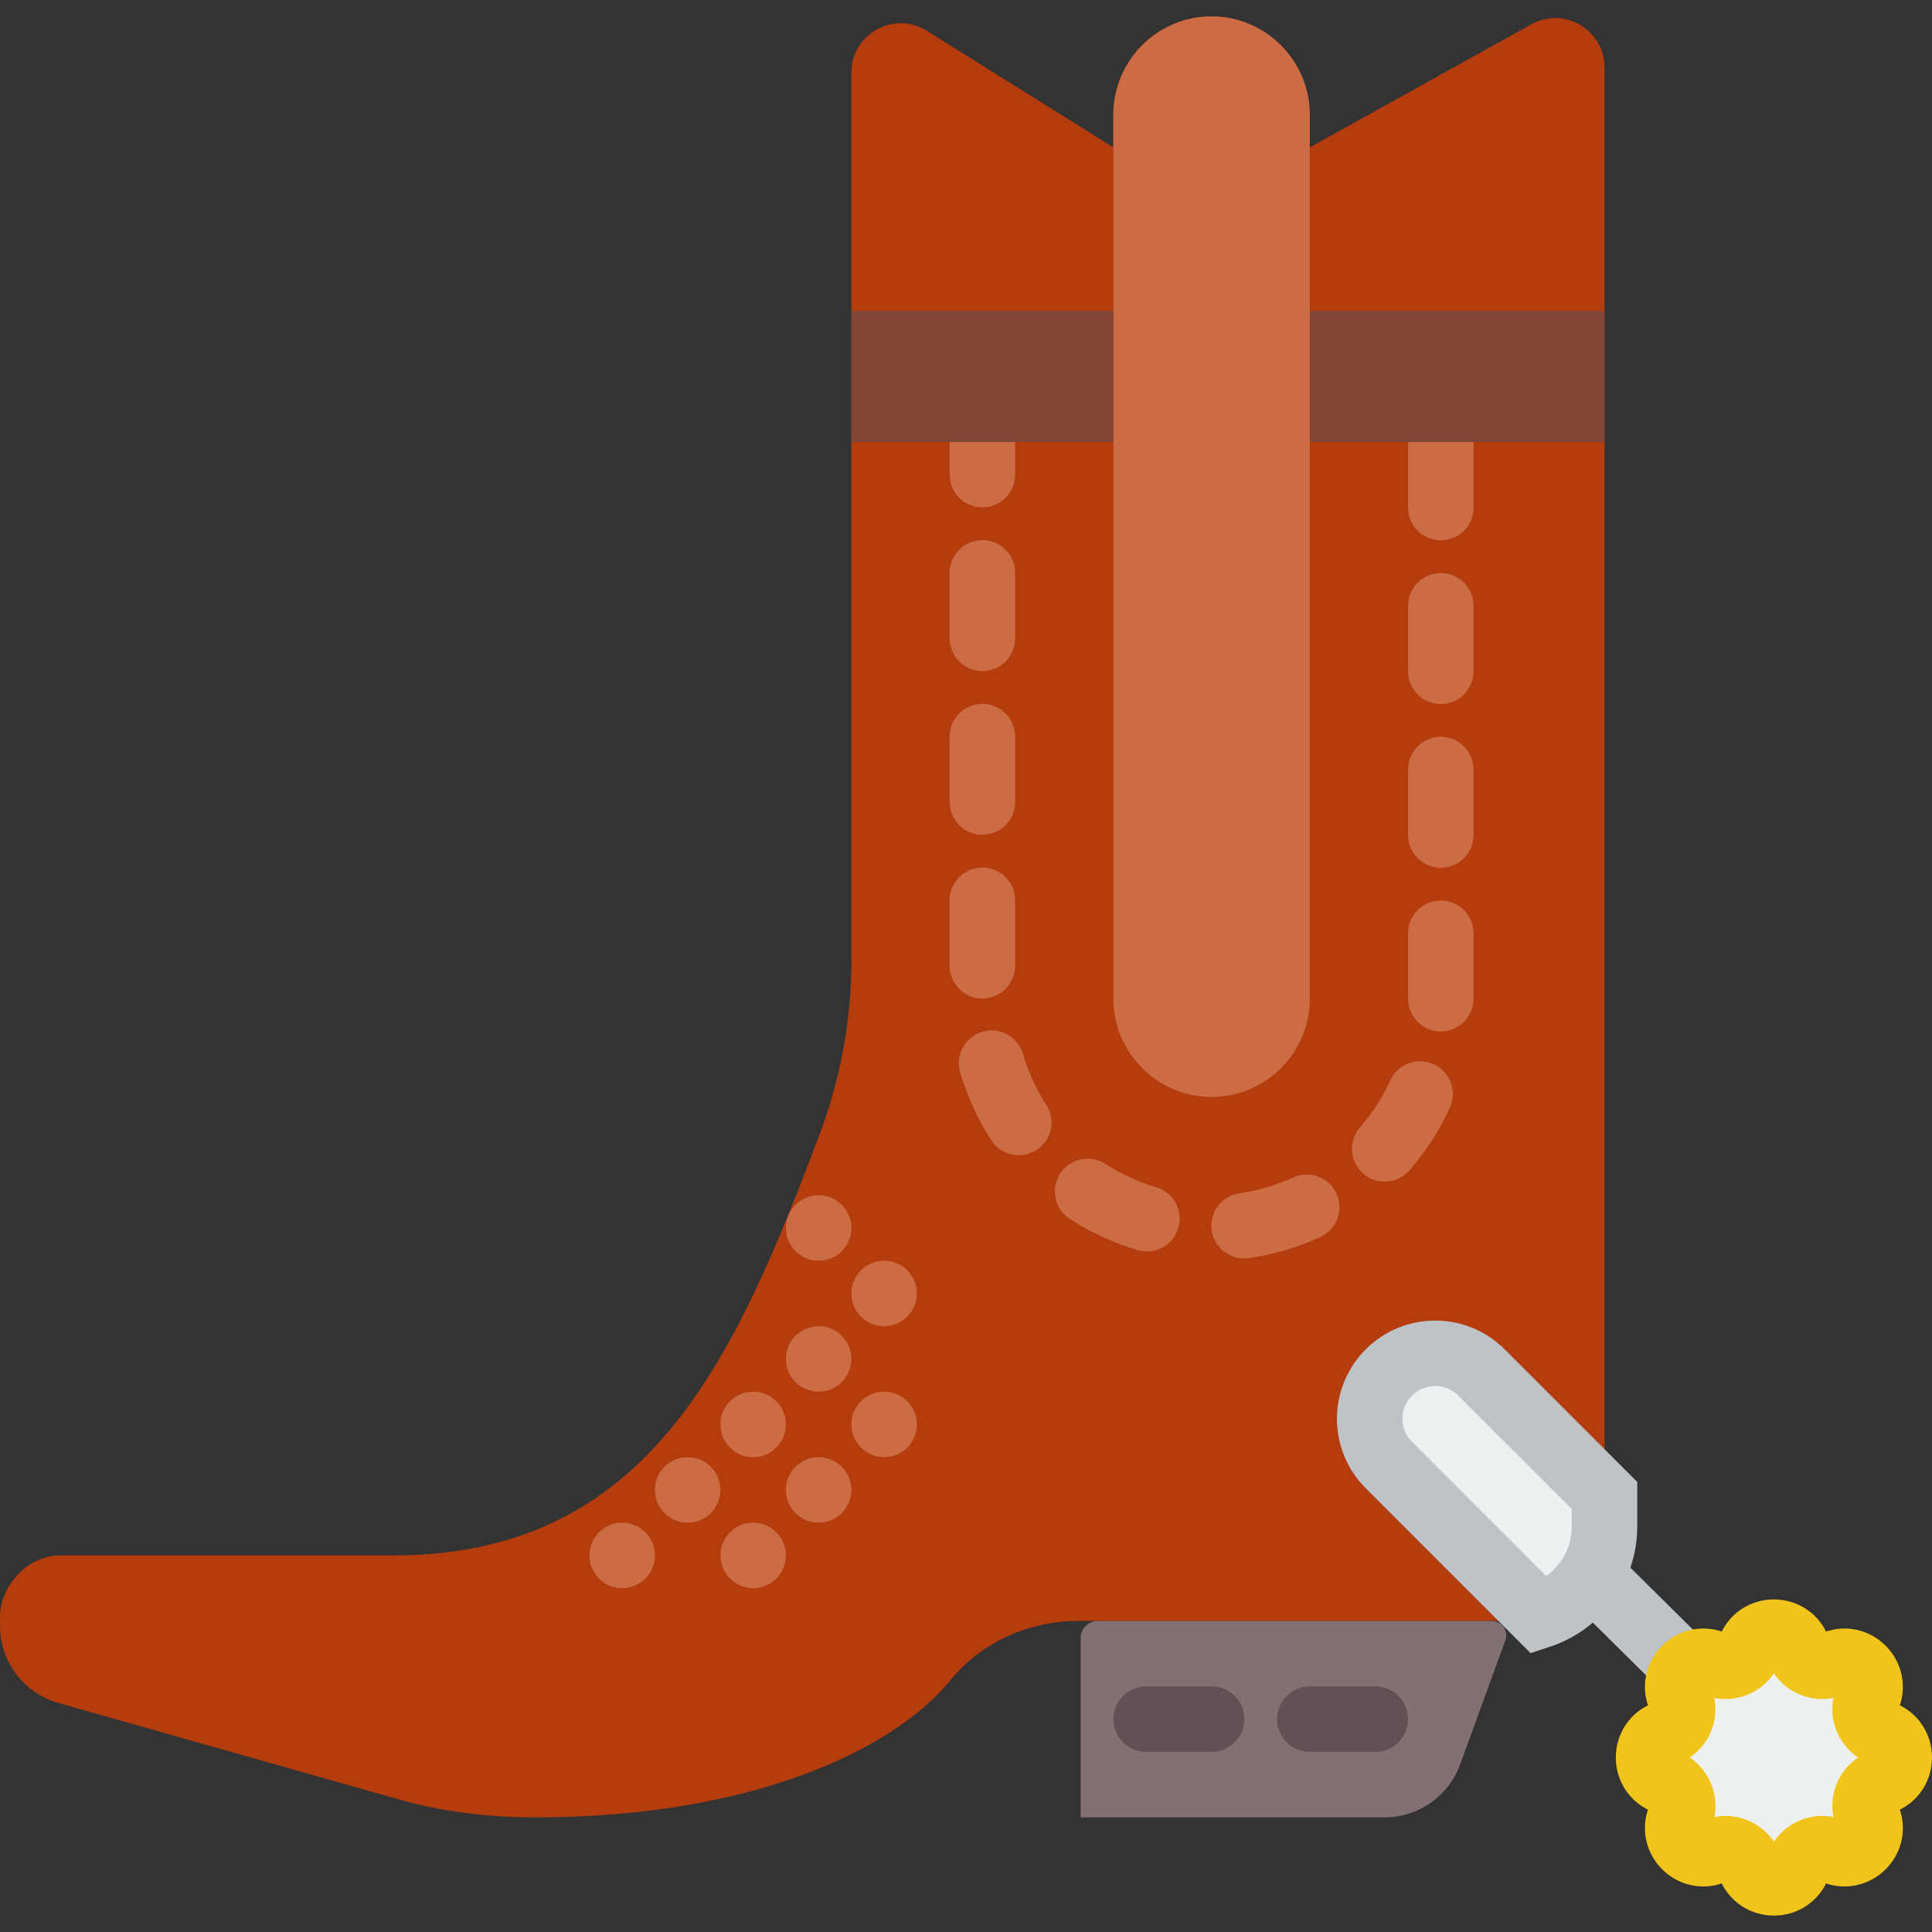 <?xml version="1.0" encoding="iso-8859-1"?>
<!-- Generator: Adobe Illustrator 19.0.0, SVG Export Plug-In . SVG Version: 6.00 Build 0)  -->
<svg version="1.1" id="Capa_1" xmlns="http://www.w3.org/2000/svg" xmlns:xlink="http://www.w3.org/1999/xlink" x="0px" y="0px"
	 viewBox="0 0 59 59" style="enable-background:new 0 0 59 59;" xml:space="preserve">
<rect x="0" y="0" width="59" height="59" fill="#333333" stroke="none"/>
<path style="fill:#837073;" d="M42.277,55.5H33v-5.47c0-0.293,0.237-0.53,0.53-0.53h12.022c0.333,0,0.549,0.35,0.4,0.648
	l-1.362,3.734C44.236,54.853,43.312,55.5,42.277,55.5z"/>
<path style="fill:#B43C0D;" d="M46.762,0.744L40,4.5V3.67c0-1.624-1.216-3.081-2.839-3.165C35.431,0.414,34,1.79,34,3.5v1
	l-5.695-3.559C27.302,0.314,26,1.035,26,2.218v14.163V16.5v5.157v7.677v0c0,1.808-0.33,3.6-0.966,5.292
	C22.429,41.546,19.79,47.5,12,47.5c-2.244,0-7.281,0-10.172,0C0.858,47.5,0,48.416,0,49.386l0,0.259
	c0,1.098,0.729,2.062,1.785,2.361l10.201,2.89c1.416,0.425,2.897,0.604,4.375,0.604c6.474,0,10.874-1.999,12.671-4.197
	c0.952-1.164,2.398-1.803,3.903-1.803l2.065,0v0h11.116c1.593,0,2.884-1.291,2.884-2.884V28.675V22.5V16V2.061
	C49,0.912,47.766,0.186,46.762,0.744z"/>
<path style="fill:#CB6C45;" d="M37.991,38.43c-0.489,0-0.917-0.359-0.988-0.858c-0.079-0.546,0.301-1.053,0.848-1.132
	c0.567-0.082,1.118-0.244,1.638-0.481c0.503-0.231,1.096-0.01,1.326,0.493s0.009,1.096-0.493,1.326
	c-0.694,0.318-1.43,0.534-2.187,0.643C38.087,38.427,38.039,38.43,37.991,38.43z M35.025,38.217c-0.094,0-0.189-0.014-0.283-0.042
	c-0.731-0.215-1.428-0.535-2.07-0.95c-0.464-0.299-0.598-0.918-0.298-1.382c0.3-0.464,0.919-0.597,1.382-0.298
	c0.482,0.311,1.004,0.551,1.552,0.712c0.53,0.156,0.833,0.712,0.676,1.242C35.855,37.935,35.457,38.217,35.025,38.217z
	 M42.286,36.084c-0.232,0-0.466-0.081-0.655-0.245c-0.417-0.362-0.461-0.994-0.099-1.411c0.376-0.434,0.688-0.917,0.926-1.436
	c0.23-0.503,0.825-0.722,1.326-0.493c0.502,0.23,0.723,0.824,0.493,1.326c-0.317,0.693-0.733,1.337-1.235,1.915
	C42.843,35.967,42.565,36.084,42.286,36.084z M31.111,35.279c-0.329,0-0.651-0.162-0.842-0.459
	c-0.415-0.644-0.733-1.341-0.947-2.071c-0.156-0.53,0.148-1.086,0.678-1.241c0.53-0.158,1.085,0.148,1.241,0.678
	c0.161,0.547,0.399,1.07,0.71,1.553c0.299,0.464,0.165,1.083-0.3,1.382C31.484,35.228,31.296,35.279,31.111,35.279z M44,31.5
	c-0.552,0-1-0.448-1-1v-2c0-0.552,0.448-1,1-1s1,0.448,1,1v2C45,31.052,44.552,31.5,44,31.5z M30,30.494c-0.552,0-1-0.448-1-1v-2
	c0-0.552,0.448-1,1-1s1,0.448,1,1v2C31,30.046,30.552,30.494,30,30.494z M44,26.5c-0.552,0-1-0.448-1-1v-2c0-0.552,0.448-1,1-1
	s1,0.448,1,1v2C45,26.052,44.552,26.5,44,26.5z M30,25.494c-0.552,0-1-0.448-1-1v-2c0-0.552,0.448-1,1-1s1,0.448,1,1v2
	C31,25.046,30.552,25.494,30,25.494z M44,21.5c-0.552,0-1-0.448-1-1v-2c0-0.552,0.448-1,1-1s1,0.448,1,1v2
	C45,21.052,44.552,21.5,44,21.5z M30,20.494c-0.552,0-1-0.448-1-1v-2c0-0.552,0.448-1,1-1s1,0.448,1,1v2
	C31,20.046,30.552,20.494,30,20.494z M44,16.5c-0.552,0-1-0.448-1-1v-2c0-0.552,0.448-1,1-1s1,0.448,1,1v2
	C45,16.052,44.552,16.5,44,16.5z M30,15.494c-0.552,0-1-0.448-1-1V13.5c0-0.552,0.448-1,1-1s1,0.448,1,1v0.994
	C31,15.046,30.552,15.494,30,15.494z"/>
<path style="fill:#CB6C45;" d="M37,33.5L37,33.5c-1.65,0-3-1.35-3-3v-27c0-1.65,1.35-3,3-3h0c1.65,0,3,1.35,3,3v27
	C40,32.15,38.65,33.5,37,33.5z"/>
<path style="fill:#644F54;" d="M42,53.5h-2c-0.552,0-1-0.448-1-1s0.448-1,1-1h2c0.552,0,1,0.448,1,1S42.552,53.5,42,53.5z M37,53.5
	h-2c-0.552,0-1-0.448-1-1s0.448-1,1-1h2c0.552,0,1,0.448,1,1S37.552,53.5,37,53.5z"/>
<line style="fill:none;stroke:#BDC3C7;stroke-width:2;stroke-linecap:round;stroke-miterlimit:10;" x1="49" y1="48.5" x2="51.478" y2="50.953"/>
<path style="fill:#ECF0F1;stroke:#F0C419;stroke-width:2;stroke-linecap:round;stroke-miterlimit:10;" d="M54.911,50.365
	L54.911,50.365c0.156,0.438,0.656,0.645,1.076,0.446h0c0.667-0.317,1.362,0.379,1.045,1.045l0,0c-0.2,0.42,0.008,0.92,0.446,1.076h0
	c0.696,0.247,0.696,1.231,0,1.478l0,0c-0.438,0.156-0.645,0.656-0.446,1.076l0,0c0.317,0.667-0.379,1.362-1.045,1.045l0,0
	c-0.42-0.2-0.92,0.008-1.076,0.446v0c-0.247,0.696-1.231,0.696-1.478,0v0c-0.156-0.438-0.656-0.645-1.076-0.446v0
	c-0.667,0.317-1.362-0.379-1.045-1.045v0c0.2-0.42-0.008-0.92-0.446-1.076l0,0c-0.696-0.247-0.696-1.231,0-1.478h0
	c0.438-0.156,0.645-0.656,0.446-1.076v0c-0.317-0.667,0.379-1.362,1.045-1.045l0,0c0.42,0.2,0.92-0.008,1.076-0.446l0,0
	C53.68,49.67,54.664,49.67,54.911,50.365z"/>
<path style="fill:#ECF0F1;stroke:#BDC3C7;stroke-width:2;stroke-miterlimit:10;" d="M42.414,41.914L42.414,41.914
	c-0.781,0.781-0.781,2.047,0,2.828l4.6,4.6c1.15-0.379,1.985-1.45,1.985-2.727v-0.945l-3.757-3.757
	C44.462,41.133,43.195,41.133,42.414,41.914z"/>
<g>
	<circle style="fill:#CB6C45;" cx="25" cy="37.5" r="1"/>
	<circle style="fill:#CB6C45;" cx="27" cy="39.5" r="1"/>
	<circle style="fill:#CB6C45;" cx="25" cy="41.5" r="1"/>
	<circle style="fill:#CB6C45;" cx="27" cy="43.5" r="1"/>
	<circle style="fill:#CB6C45;" cx="23" cy="43.5" r="1"/>
	<circle style="fill:#CB6C45;" cx="21" cy="45.5" r="1"/>
	<circle style="fill:#CB6C45;" cx="25" cy="45.5" r="1"/>
	<circle style="fill:#CB6C45;" cx="23" cy="47.5" r="1"/>
	<circle style="fill:#CB6C45;" cx="19" cy="47.5" r="1"/>
</g>
<g>
	<rect x="26" y="9.5" style="fill:#804537;" width="8" height="4"/>
	<rect x="40" y="9.5" style="fill:#804537;" width="9" height="4"/>
</g>
<g>
</g>
<g>
</g>
<g>
</g>
<g>
</g>
<g>
</g>
<g>
</g>
<g>
</g>
<g>
</g>
<g>
</g>
<g>
</g>
<g>
</g>
<g>
</g>
<g>
</g>
<g>
</g>
<g>
</g>
</svg>
